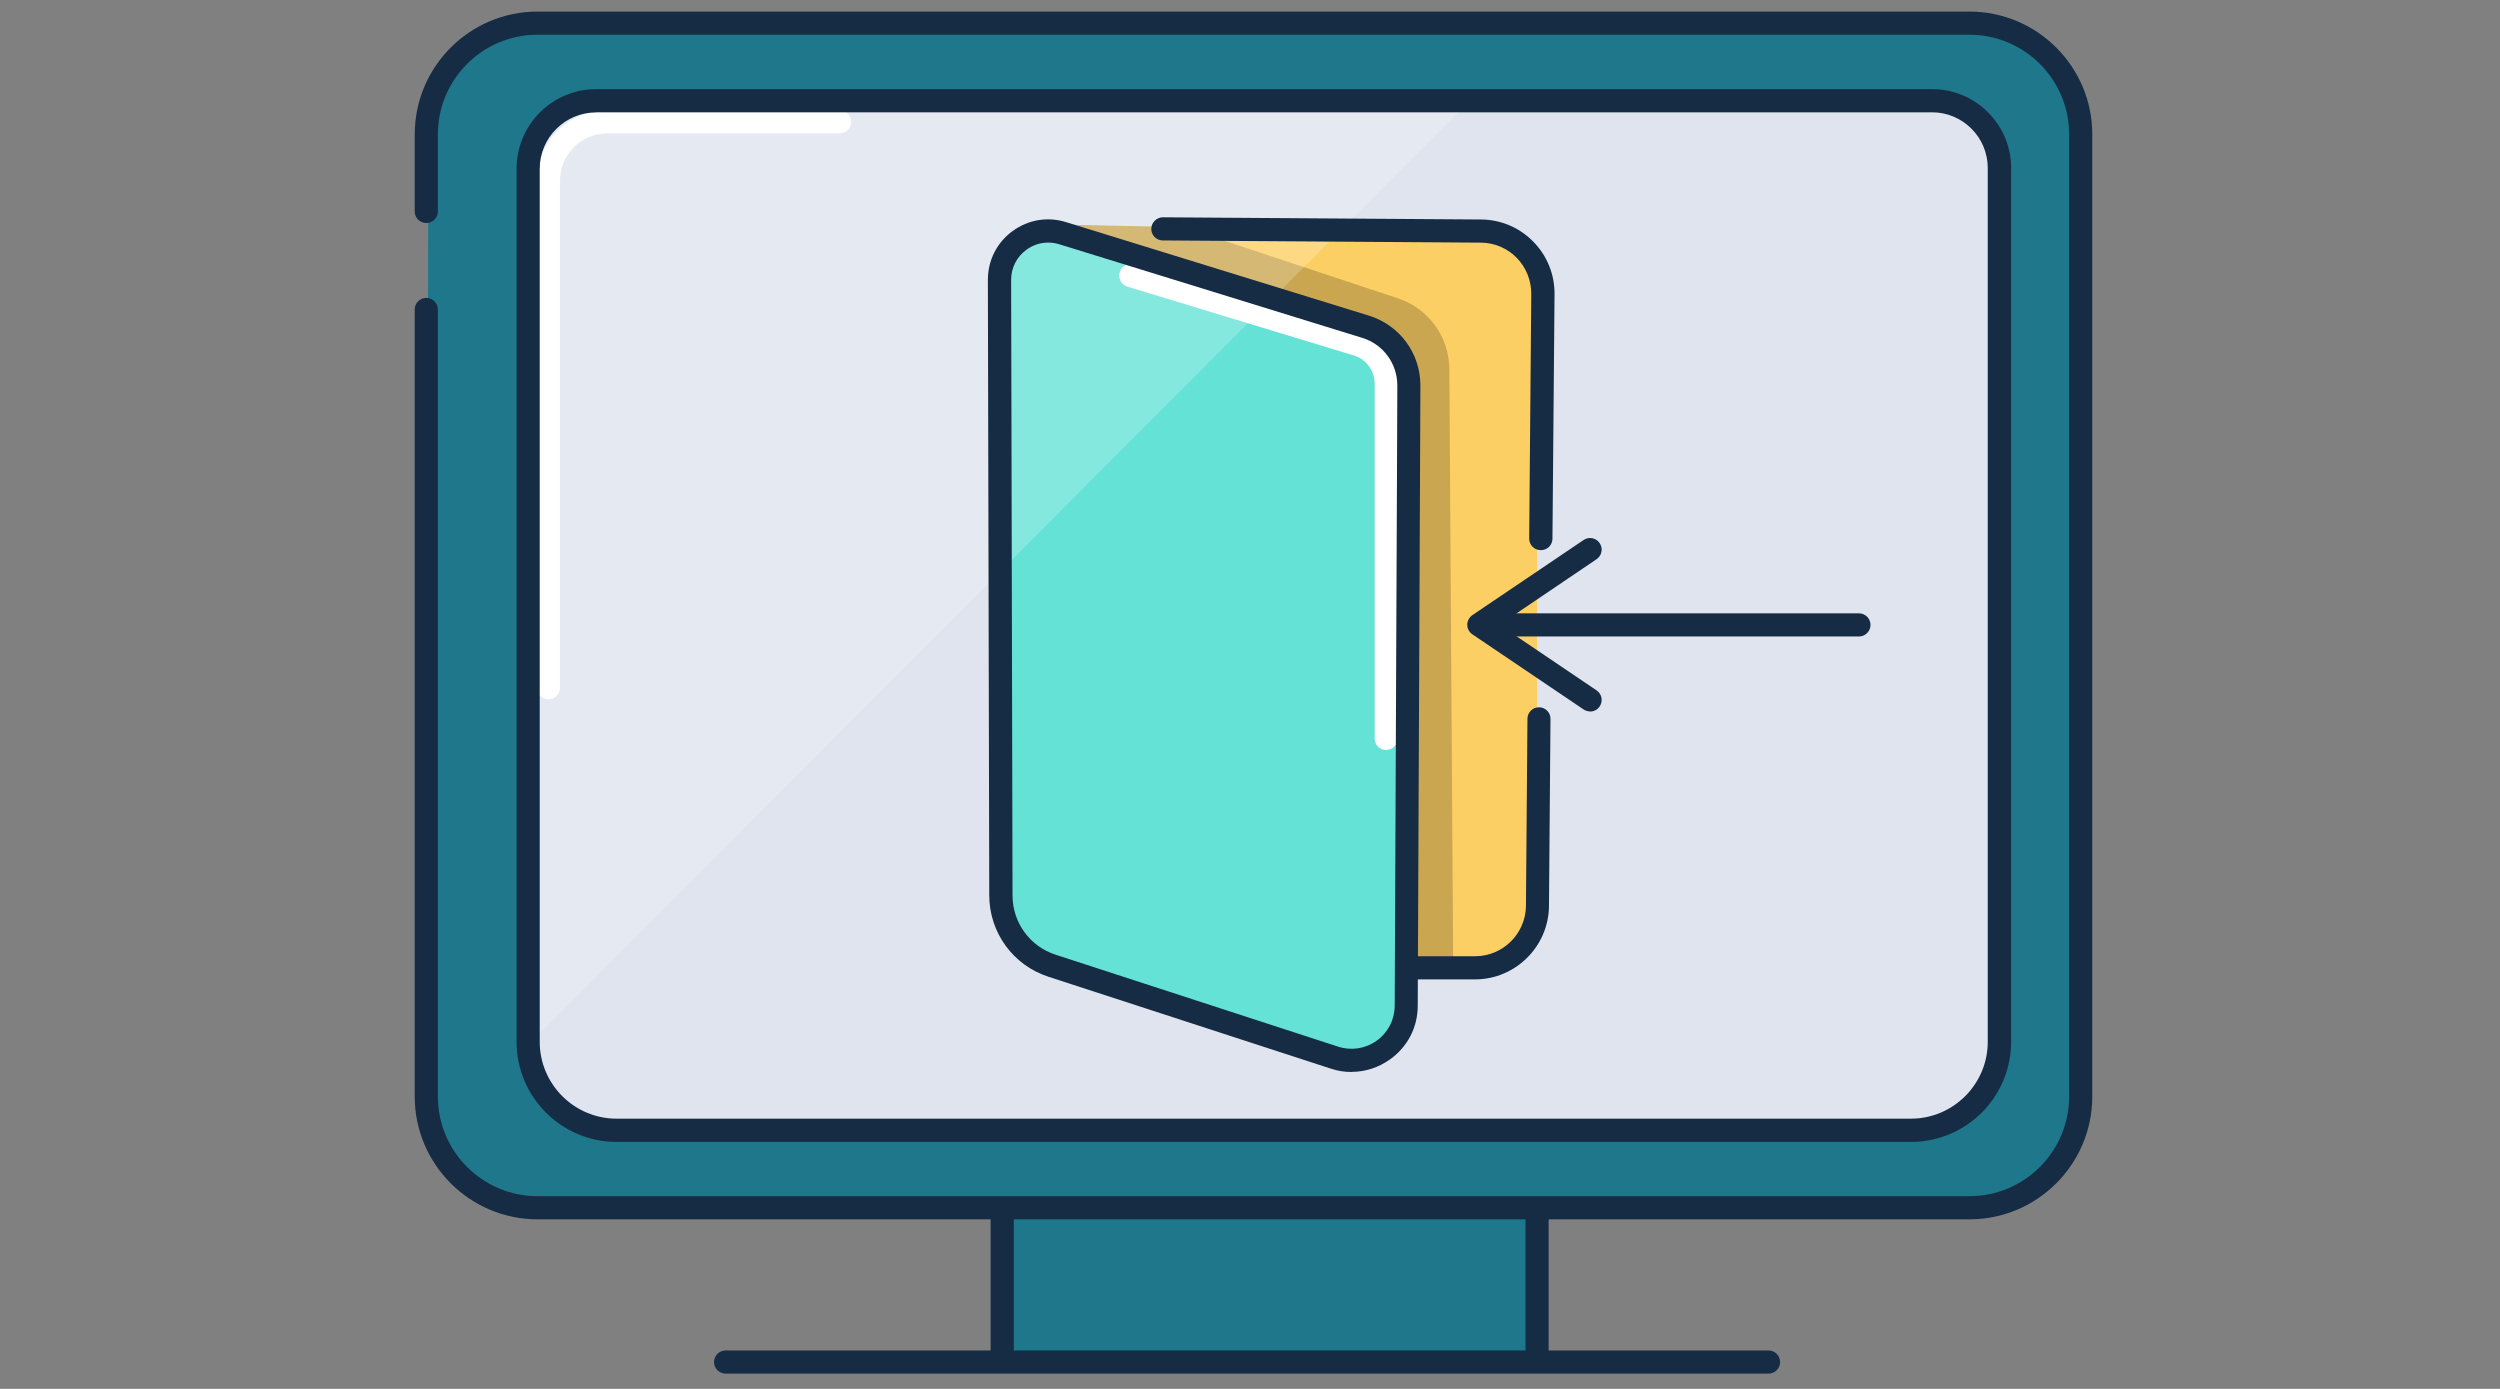 <svg width="216" height="120" viewBox="0 0 216 120" fill="none" xmlns="http://www.w3.org/2000/svg">
<rect x="0" y="0" width="216" height="120" fill="#808080" stroke="none"/>
<g clip-path="url(#clip0_15825_280543)">
<path d="M133.332 97.828H86.592V117.388H133.332V97.828Z" fill="#1F778B"/>
<path d="M168.472 103.91C174.722 103.91 179.782 100.1 179.782 95.41L179.642 10.65C179.642 5.96 174.592 2.15 168.342 2.14L48.342 2C42.092 2 37.022 5.79 37.012 10.48L36.832 95.75C36.832 100.44 41.882 104.25 48.132 104.26L168.472 103.91Z" fill="#1F778B"/>
<path d="M172.752 90.008C172.752 94.118 169.232 97.648 163.642 97.648L55.332 97.829C50.322 97.829 46.172 95.138 45.372 91.618C45.302 91.349 45.262 91.069 45.242 90.778V90.758C45.242 90.638 45.232 90.499 45.232 90.368V85.888L45.402 15.588V15.528C45.452 11.438 49.972 8.138 55.532 8.148L127.482 8.228H128.062L162.792 8.258C168.962 8.148 172.892 11.608 172.892 15.719L171.802 89.879L172.752 90.008Z" fill="#DFE4EE"/>
<path d="M132.802 61.78V78.59C132.802 81.16 130.722 83.24 128.162 83.24L125.552 83.31L113.582 83.62L92.842 19.43L102.592 19.64L128.162 20.2C130.722 20.2 132.802 22.28 132.802 24.85V46.49" fill="#FCCF65"/>
<g opacity="0.2">
<path d="M125.552 83.31L113.582 83.62L92.842 19.43L102.592 19.64L103.002 19.88L120.792 25.78C123.422 26.65 125.202 29.1 125.222 31.87L125.552 83.31Z" fill="black"/>
</g>
<path d="M91.002 83.49L116.812 91.75C119.382 91.75 121.462 89.67 121.462 87.1V32.91C121.462 30.34 119.382 28.26 116.812 28.26L91.002 20C88.432 20 86.352 22.08 86.352 24.65V78.84C86.352 81.41 88.432 83.49 91.002 83.49Z" fill="#65E2D6"/>
<g opacity="0.2">
<path d="M127.482 8.227L45.372 90.527L45.242 90.657V89.667L45.402 14.507V14.447C45.452 10.357 50.082 8.687 55.642 8.697L127.482 8.227Z" fill="white"/>
</g>
<path d="M47.382 60.423C46.832 60.423 46.382 59.973 46.382 59.423V15.613C46.382 12.253 49.112 9.523 52.472 9.523H72.542C73.092 9.523 73.542 9.973 73.542 10.523C73.542 11.073 73.092 11.523 72.542 11.523H52.472C50.212 11.523 48.382 13.353 48.382 15.613V59.423C48.382 59.973 47.932 60.423 47.382 60.423Z" fill="white"/>
<path d="M170.172 105.35H46.442C40.592 105.35 35.832 100.59 35.832 94.74V26.74C35.832 26.19 36.282 25.74 36.832 25.74C37.382 25.74 37.832 26.19 37.832 26.74V94.74C37.832 99.49 41.692 103.35 46.442 103.35H170.162C174.912 103.35 178.772 99.49 178.772 94.74V11.61C178.772 6.86 174.912 3 170.162 3H46.442C41.692 3 37.832 6.86 37.832 11.61V18.27C37.832 18.82 37.382 19.27 36.832 19.27C36.282 19.27 35.832 18.82 35.832 18.27V11.61C35.832 5.76 40.592 1 46.442 1H170.162C176.012 1 180.772 5.76 180.772 11.61V94.74C180.772 100.59 176.012 105.35 170.162 105.35H170.172Z" fill="#152C44"/>
<path d="M165.112 98.663H53.282C48.512 98.663 44.632 94.783 44.632 90.013V14.573C44.632 10.783 47.712 7.703 51.502 7.703H166.942C170.702 7.703 173.762 10.763 173.762 14.523V90.013C173.762 94.783 169.882 98.663 165.112 98.663ZM51.502 9.713C48.822 9.713 46.632 11.893 46.632 14.583V90.013C46.632 93.673 49.612 96.653 53.272 96.653H165.102C168.762 96.653 171.742 93.673 171.742 90.013V14.513C171.742 11.863 169.582 9.703 166.932 9.703H51.502V9.713Z" fill="#152C44"/>
<path d="M152.802 118.68H62.692C62.142 118.68 61.692 118.23 61.692 117.68C61.692 117.13 62.142 116.68 62.692 116.68H152.802C153.352 116.68 153.802 117.13 153.802 117.68C153.802 118.23 153.352 118.68 152.802 118.68Z" fill="#152C44"/>
<path d="M86.592 118.099C86.042 118.099 85.592 117.649 85.592 117.099V104.969C85.592 104.419 86.042 103.969 86.592 103.969C87.142 103.969 87.592 104.419 87.592 104.969V117.099C87.592 117.649 87.142 118.099 86.592 118.099Z" fill="#152C44"/>
<path d="M132.802 117.778C132.252 117.778 131.802 117.328 131.802 116.778V104.648C131.802 104.098 132.252 103.648 132.802 103.648C133.352 103.648 133.802 104.098 133.802 104.648V116.778C133.802 117.328 133.352 117.778 132.802 117.778Z" fill="#152C44"/>
<path d="M137.382 61.467C137.192 61.467 136.992 61.407 136.822 61.297L127.212 54.806C126.932 54.617 126.772 54.306 126.772 53.977C126.772 53.647 126.942 53.337 127.212 53.147L136.822 46.657C137.282 46.346 137.902 46.467 138.212 46.926C138.522 47.386 138.402 48.007 137.942 48.316L129.562 53.986L137.942 59.647C138.402 59.956 138.522 60.577 138.212 61.036C138.022 61.327 137.702 61.477 137.382 61.477V61.467Z" fill="#152C44"/>
<path d="M160.612 54.992H128.682C128.132 54.992 127.682 54.542 127.682 53.992C127.682 53.442 128.132 52.992 128.682 52.992H160.612C161.162 52.992 161.612 53.442 161.612 53.992C161.612 54.542 161.162 54.992 160.612 54.992Z" fill="#152C44"/>
<path d="M127.452 84.619H122.222C121.672 84.619 121.222 84.169 121.222 83.619C121.222 83.069 121.672 82.619 122.222 82.619H127.452C129.852 82.619 131.822 80.669 131.842 78.259L131.972 62.099C131.972 61.549 132.422 61.109 132.972 61.109C133.522 61.109 133.972 61.569 133.962 62.119L133.832 78.279C133.802 81.779 130.932 84.619 127.442 84.619H127.452Z" fill="#152C44"/>
<path d="M133.112 47.534C132.562 47.534 132.112 47.074 132.122 46.524L132.302 25.394C132.302 24.224 131.862 23.114 131.042 22.274C130.222 21.434 129.112 20.974 127.942 20.964L100.462 20.774C99.912 20.774 99.462 20.324 99.472 19.764C99.472 19.214 99.962 18.764 100.482 18.774L127.962 18.964C129.672 18.974 131.272 19.654 132.472 20.874C133.672 22.094 134.322 23.704 134.312 25.414L134.132 46.544C134.132 47.094 133.682 47.534 133.132 47.534H133.112Z" fill="#152C44"/>
<path d="M119.772 64.808C119.222 64.808 118.772 64.358 118.772 63.808V33.158C118.772 32.068 118.082 31.098 117.062 30.738L97.412 24.768C96.882 24.608 96.582 24.048 96.742 23.518C96.902 22.988 97.452 22.688 97.992 22.848L117.682 28.828C119.542 29.488 120.762 31.218 120.762 33.148V63.798C120.762 64.348 120.312 64.798 119.762 64.798L119.772 64.808Z" fill="white"/>
<path d="M116.772 92.62C116.172 92.62 115.572 92.53 114.982 92.33L90.582 84.39C87.532 83.4 85.482 80.58 85.472 77.37L85.352 24.18C85.352 22.49 86.132 20.95 87.492 19.96C88.852 18.97 90.552 18.69 92.162 19.21L118.272 27.27C120.942 28.1 122.732 30.53 122.722 33.33L122.492 86.9C122.492 88.75 121.622 90.44 120.112 91.52C119.112 92.24 117.952 92.61 116.772 92.61V92.62ZM90.562 20.96C89.892 20.96 89.242 21.17 88.682 21.58C87.842 22.19 87.362 23.14 87.362 24.18L87.482 77.37C87.482 79.71 88.982 81.77 91.212 82.49L115.612 90.43C116.762 90.8 117.982 90.61 118.952 89.91C119.932 89.2 120.492 88.11 120.502 86.9L120.732 33.33C120.732 31.42 119.522 29.75 117.692 29.19L91.572 21.12C91.572 21.12 91.572 21.12 91.562 21.12C91.232 21.01 90.902 20.96 90.562 20.96Z" fill="#152C44"/>
</g>
<defs>
<clipPath id="clip0_15825_280543">
<rect width="144.95" height="117.68" fill="white" transform="translate(35.832 1)"/>
</clipPath>
</defs>
</svg>
